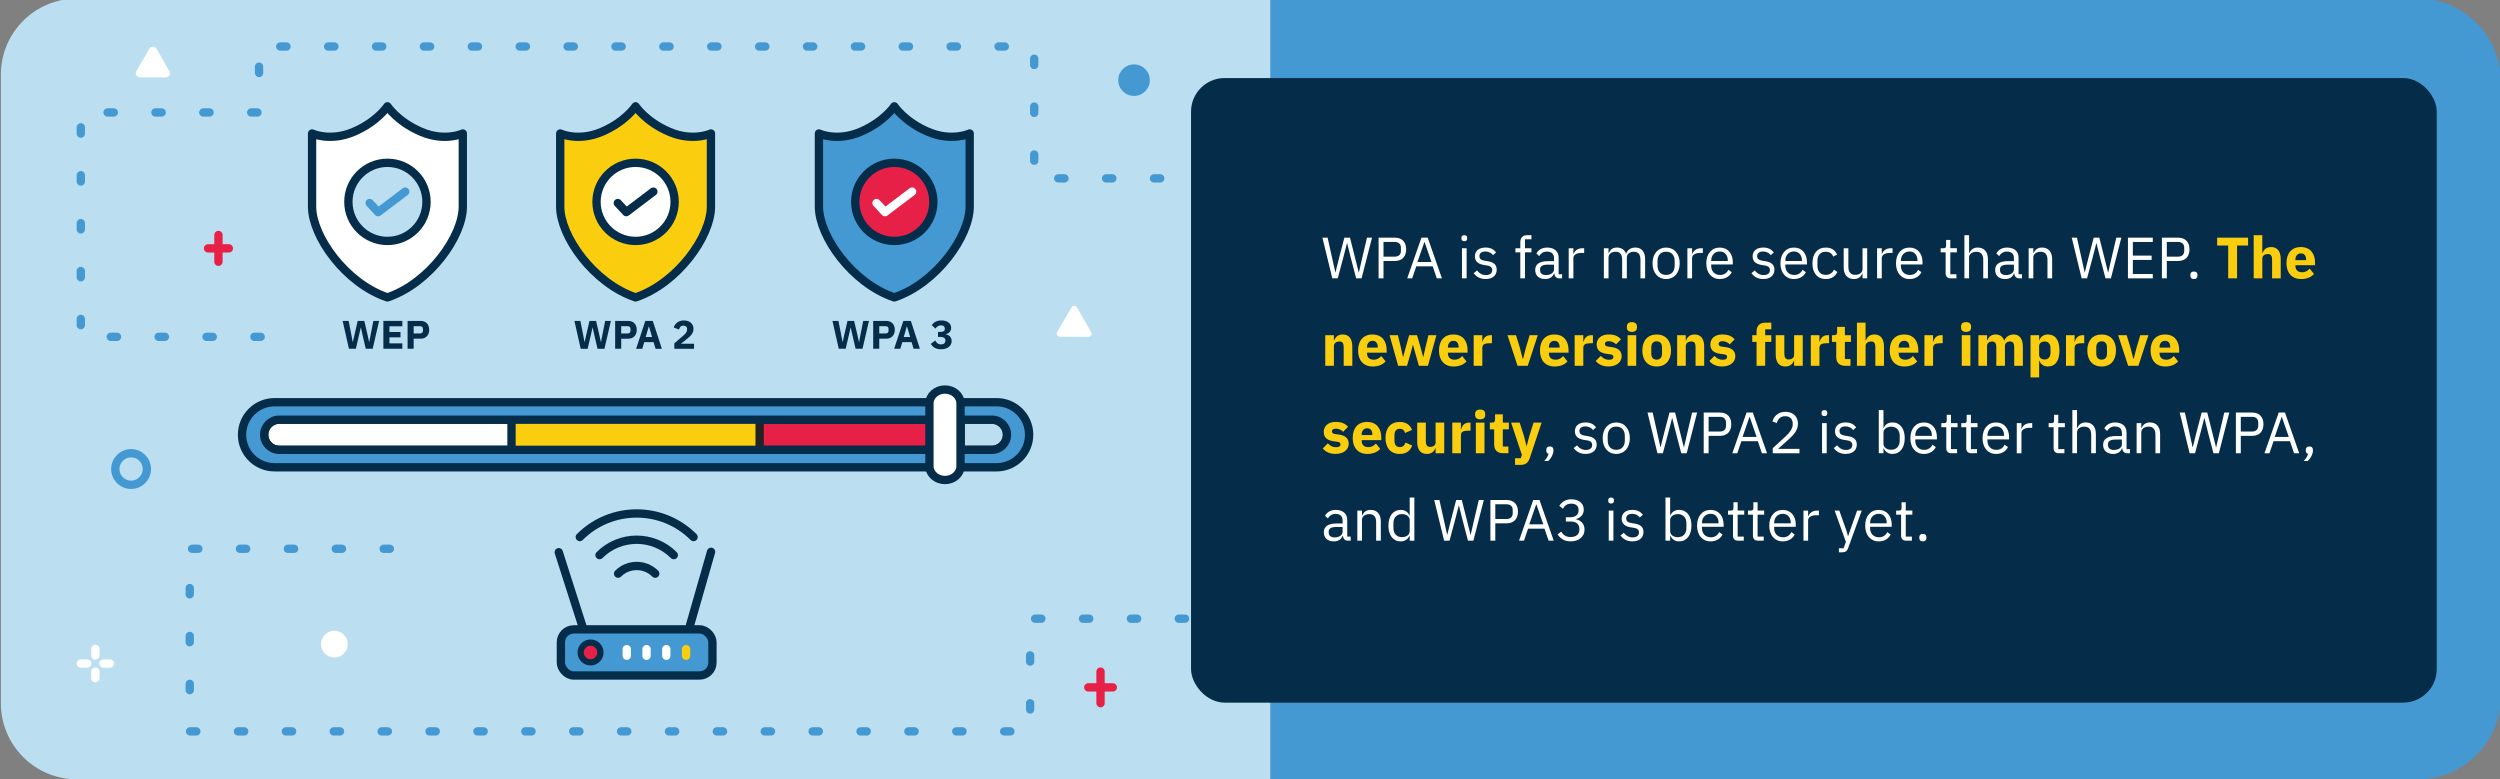 <svg id="artwork" xmlns="http://www.w3.org/2000/svg" xmlns:xlink="http://www.w3.org/1999/xlink" viewBox="0 0 1200.76 374.33">
  <rect x="0" y="0" width="1200.76" height="374.33" fill="#808080" stroke="none"/>
  <defs>
    <style>
      .cls-1, .cls-2, .cls-3, .cls-4, .cls-5, .cls-6, .cls-7, .cls-8, .cls-9, .cls-10, .cls-11, .cls-12, .cls-13, .cls-14 {
        stroke-width: 4px;
      }

      .cls-1, .cls-2, .cls-3, .cls-4, .cls-5, .cls-6, .cls-7, .cls-8, .cls-9, .cls-10, .cls-12, .cls-13, .cls-14 {
        stroke-linecap: round;
        stroke-linejoin: round;
      }

      .cls-1, .cls-3, .cls-4, .cls-15, .cls-6, .cls-7, .cls-9 {
        stroke: #052d49;
      }

      .cls-1, .cls-16, .cls-8 {
        fill: #bbdef0;
      }

      .cls-2, .cls-17, .cls-5, .cls-7 {
        fill: #fff;
      }

      .cls-2, .cls-14 {
        stroke: #fff;
      }

      .cls-3, .cls-18 {
        fill: #fbcd0f;
      }

      .cls-4, .cls-10, .cls-12, .cls-19, .cls-13, .cls-14 {
        fill: none;
      }

      .cls-15 {
        stroke-width: 3px;
      }

      .cls-15, .cls-6, .cls-11 {
        fill: #e72047;
      }

      .cls-15, .cls-11 {
        stroke-miterlimit: 10;
      }

      .cls-5 {
        stroke: #fbcd0f;
      }

      .cls-8 {
        stroke: #262626;
      }

      .cls-20 {
        fill: #052d49;
      }

      .cls-9, .cls-21 {
        fill: #4499d3;
      }

      .cls-10, .cls-13 {
        stroke: #4499d3;
      }

      .cls-11 {
        stroke: #232323;
      }

      .cls-12 {
        stroke: #e72047;
      }

      .cls-22 {
        clip-path: url(#clippath);
      }

      .cls-13 {
        stroke-dasharray: 0 0 0 0 3 20;
      }
    </style>
    <clipPath id="clippath">
      <path class="cls-19" d="m36.92-.69h604.5v375H36.92c-20.14,0-36.5-16.36-36.5-36.5V35.81C.42,15.67,16.78-.69,36.92-.69Z"></path>
    </clipPath>
  </defs>
  <g>
    <g class="cls-22">
      <rect class="cls-16" x="-9.42" y="-31.41" width="638.67" height="410.19"></rect>
    </g>
    <g>
      <polyline class="cls-13" points="615.17 297.16 494.78 297.16 494.78 351.29 91.13 351.29 91.13 263.59 199.44 263.59"></polyline>
      <polyline class="cls-13" points="557.27 85.67 496.74 85.67 496.74 22.34 124.29 22.34 124.67 54.01 38.81 54.01 38.81 161.78 134.12 161.78"></polyline>
    </g>
    <path class="cls-21" d="m610.12-.69h551.06c22.08,0,40,17.92,40,40v295c0,22.08-17.92,40-40,40h-551.06V-.69h0Z"></path>
    <rect class="cls-20" x="572.06" y="37.48" width="598.33" height="300" rx="16.16" ry="16.16"></rect>
    <g>
      <line class="cls-12" x1="99.92" y1="119.29" x2="109.92" y2="119.29"></line>
      <line class="cls-12" x1="104.92" y1="112.86" x2="104.92" y2="125.72"></line>
    </g>
    <circle class="cls-17" cx="160.6" cy="309.38" r="6.43"></circle>
    <g>
      <line class="cls-14" x1="38.81" y1="318.7" x2="41.95" y2="318.7"></line>
      <line class="cls-14" x1="49.69" y1="318.7" x2="52.84" y2="318.7"></line>
      <line class="cls-14" x1="45.82" y1="311.68" x2="45.82" y2="314.83"></line>
      <line class="cls-14" x1="45.82" y1="322.57" x2="45.82" y2="325.72"></line>
    </g>
    <polygon class="cls-2" points="76.54 29.81 79.62 35.2 73.41 35.17 67.21 35.15 70.33 29.79 73.45 24.43 76.54 29.81"></polygon>
    <path class="cls-17" d="m520.69,153.58l3.41,5.97c.57,1-.15,2.23-1.3,2.23l-6.88-.03-6.88-.03c-1.15,0-1.86-1.25-1.28-2.24l3.46-5.94,3.46-5.94c.58-.99,2.01-.99,2.58.01l3.41,5.97Z"></path>
    <g>
      <line class="cls-12" x1="522.7" y1="330.15" x2="534.49" y2="330.15"></line>
      <line class="cls-12" x1="528.59" y1="322.57" x2="528.59" y2="337.73"></line>
    </g>
    <circle class="cls-21" cx="544.69" cy="38.5" r="7.58"></circle>
    <circle class="cls-10" cx="62.96" cy="225.27" r="7.58"></circle>
    <g>
      <g>
        <path class="cls-20" d="m167.6,167.51l-3.03-13.38h2.88l1.26,6.42.71,3.72h.06l.84-3.72,1.48-6.42h3.18l1.49,6.42.82,3.72h.06l.71-3.72,1.28-6.42h2.76l-3.1,13.38h-3.32l-1.69-7.24-.65-2.93h-.06l-.67,2.93-1.69,7.24h-3.33Z"></path>
        <path class="cls-20" d="m184.14,167.51v-13.38h9.1v2.59h-6.19v2.74h5.31v2.57h-5.31v2.89h6.19v2.59h-9.1Z"></path>
        <path class="cls-20" d="m195.77,167.51v-13.38h6.32c2.49,0,4.06,1.74,4.06,4.27s-1.57,4.27-4.06,4.27h-3.41v4.83h-2.91Zm2.91-7.36h3.07c.86,0,1.4-.46,1.4-1.32v-.84c0-.86-.54-1.32-1.4-1.32h-3.07v3.49Z"></path>
      </g>
      <g>
        <path class="cls-7" d="m186.09,142.85c20.24-6.84,36.2-29.36,36.2-43.61,0-14.25,0-35.13,0-35.13,0,0-8.55,4.07-19.95-.78-11.4-4.85-16.25-12.26-16.25-12.26,0,0-4.85,7.41-16.25,12.26-11.4,4.85-19.95.78-19.95.78v35.13c0,14.25,15.96,36.77,36.2,43.61Z"></path>
        <path class="cls-1" d="m204.85,96.96c0,10.36-8.4,18.76-18.76,18.76s-18.76-8.4-18.76-18.76,8.4-18.76,18.76-18.76,18.76,8.4,18.76,18.76Z"></path>
        <polyline class="cls-10" points="177.55 97.52 181.62 101.89 194.63 92.04"></polyline>
      </g>
    </g>
    <g>
      <g>
        <path class="cls-20" d="m278.92,167.52l-3.03-13.38h2.88l1.26,6.42.71,3.72h.06l.84-3.72,1.48-6.42h3.18l1.49,6.42.82,3.72h.06l.71-3.72,1.28-6.42h2.76l-3.1,13.38h-3.32l-1.69-7.24-.65-2.93h-.06l-.67,2.93-1.69,7.24h-3.33Z"></path>
        <path class="cls-20" d="m295.46,167.52v-13.38h6.32c2.49,0,4.06,1.74,4.06,4.27s-1.57,4.27-4.06,4.27h-3.41v4.83h-2.91Zm2.91-7.36h3.07c.86,0,1.4-.46,1.4-1.32v-.84c0-.86-.54-1.32-1.4-1.32h-3.07v3.49Z"></path>
        <path class="cls-20" d="m314.87,167.52l-.96-3.18h-4.47l-.96,3.18h-2.95l4.41-13.38h3.6l4.35,13.38h-3.03Zm-3.16-10.73h-.1l-1.48,5.08h3.07l-1.5-5.08Z"></path>
        <path class="cls-20" d="m333.36,167.52h-9.47v-2.63l4.12-3.53c1.5-1.28,2.01-2.03,2.01-3.16v-.27c0-1.02-.9-1.53-1.76-1.53-1.26,0-1.88.86-2.15,1.88l-2.51-.96c.59-1.86,2.15-3.41,4.93-3.41s4.56,1.71,4.56,4.02-1.65,3.7-3.57,5.21l-2.49,1.95h6.32v2.42Z"></path>
      </g>
      <g>
        <path class="cls-3" d="m305.27,142.85c20.24-6.84,36.2-29.36,36.2-43.61,0-14.25,0-35.13,0-35.13,0,0-8.55,4.07-19.95-.78-11.4-4.85-16.25-12.26-16.25-12.26,0,0-4.85,7.41-16.25,12.26-11.4,4.85-19.95.78-19.95.78v35.13c0,14.25,15.96,36.77,36.2,43.61Z"></path>
        <path class="cls-7" d="m324.03,96.96c0,10.36-8.4,18.76-18.76,18.76s-18.76-8.4-18.76-18.76,8.4-18.76,18.76-18.76,18.76,8.4,18.76,18.76Z"></path>
        <polyline class="cls-4" points="296.74 97.52 300.8 101.89 313.81 92.04"></polyline>
      </g>
    </g>
    <g>
      <g>
        <path class="cls-20" d="m402.86,167.51l-3.03-13.38h2.88l1.26,6.42.71,3.72h.06l.84-3.72,1.48-6.42h3.18l1.5,6.42.82,3.72h.06l.71-3.72,1.28-6.42h2.76l-3.1,13.38h-3.32l-1.69-7.24-.65-2.93h-.06l-.67,2.93-1.69,7.24h-3.33Z"></path>
        <path class="cls-20" d="m419.4,167.51v-13.38h6.32c2.49,0,4.06,1.74,4.06,4.27s-1.57,4.27-4.06,4.27h-3.41v4.83h-2.91Zm2.91-7.36h3.07c.86,0,1.4-.46,1.4-1.32v-.84c0-.86-.54-1.32-1.4-1.32h-3.07v3.49Z"></path>
        <path class="cls-20" d="m438.81,167.51l-.96-3.18h-4.47l-.96,3.18h-2.95l4.41-13.38h3.6l4.35,13.38h-3.03Zm-3.16-10.73h-.1l-1.48,5.08h3.07l-1.49-5.08Z"></path>
        <path class="cls-20" d="m451.77,159.43c1.42,0,2.05-.61,2.05-1.44v-.13c0-.96-.67-1.61-1.8-1.61s-2.05.57-2.72,1.59l-1.8-1.69c1.02-1.32,2.32-2.24,4.62-2.24,2.88,0,4.73,1.4,4.73,3.55,0,1.71-1.17,2.76-2.55,3.01v.12c1.59.29,2.78,1.38,2.78,3.22,0,2.4-2.05,3.95-5.08,3.95-2.72,0-4.08-1.21-4.94-2.57l2.13-1.65c.58,1.09,1.38,1.88,2.82,1.88,1.3,0,2.07-.71,2.07-1.82v-.12c0-1.09-.88-1.65-2.34-1.65h-1.21v-2.4h1.25Z"></path>
      </g>
      <g>
        <path class="cls-9" d="m429.54,142.85c20.24-6.84,36.2-29.36,36.2-43.61s0-35.13,0-35.13c0,0-8.55,4.07-19.95-.78-11.4-4.85-16.25-12.26-16.25-12.26,0,0-4.85,7.41-16.25,12.26-11.4,4.85-19.95.78-19.95.78v35.13c0,14.25,15.96,36.77,36.2,43.61Z"></path>
        <path class="cls-6" d="m448.3,96.96c0,10.36-8.4,18.76-18.76,18.76s-18.76-8.4-18.76-18.76,8.4-18.76,18.76-18.76,18.76,8.4,18.76,18.76Z"></path>
        <polyline class="cls-14" points="421 97.52 425.07 101.89 438.08 92.04"></polyline>
      </g>
    </g>
    <g>
      <circle class="cls-14" cx="449.67" cy="218.84" r="6.43"></circle>
      <g>
        <rect class="cls-18" x="245.68" y="201.57" width="119.18" height="14.48"></rect>
        <path class="cls-8" d="m483.66,208.81c0,2-.81,3.81-2.12,5.12-1.31,1.31-3.12,2.12-5.12,2.12h-15.07v-14.49h15.07c4,0,7.25,3.24,7.25,7.24Z"></path>
        <rect class="cls-11" x="364.86" y="201.57" width="96.48" height="14.49"></rect>
        <g>
          <path class="cls-7" d="m245.68,201.57v14.48h-111.55c-4,0-7.24-3.24-7.24-7.24,0-2,.81-3.81,2.12-5.12,1.31-1.31,3.12-2.12,5.12-2.12h111.55Z"></path>
          <path class="cls-9" d="m483.65,194c-1.57-.53-3.24-.81-4.98-.81H131.87c-2.04,0-3.99.39-5.77,1.1-2,.79-3.78,1.98-5.27,3.47-2.83,2.83-4.58,6.73-4.58,11.05,0,6.59,4.08,12.23,9.85,14.53,1.78.71,3.73,1.1,5.77,1.1h346.8c1.74,0,3.41-.29,4.98-.82,2.31-.77,4.38-2.07,6.06-3.76,2.84-2.83,4.58-6.74,4.58-11.05,0-6.89-4.45-12.73-10.64-14.81Zm-2.12,19.93c-1.31,1.31-3.12,2.12-5.12,2.12H134.13c-4,0-7.24-3.24-7.24-7.24,0-2,.81-3.81,2.12-5.12,1.31-1.31,3.12-2.12,5.12-2.12h342.28c4,0,7.24,3.24,7.24,7.24,0,2-.81,3.81-2.12,5.12Z"></path>
        </g>
        <path class="cls-7" d="m461.34,193.77v30.1c0,3.69-3.34,6.68-7.46,6.68s-7.47-2.99-7.47-6.68v-30.1c0-3.69,3.34-6.68,7.47-6.68,2.06,0,3.93.75,5.28,1.96,1.35,1.21,2.19,2.88,2.19,4.73Z"></path>
      </g>
    </g>
    <g>
      <rect class="cls-9" x="269.4" y="302.3" width="72.79" height="22.15" rx="6.19" ry="6.19"></rect>
      <circle class="cls-15" cx="283.64" cy="313.38" r="4.75"></circle>
      <line class="cls-2" x1="310.54" y1="311.79" x2="310.54" y2="314.96"></line>
      <line class="cls-2" x1="301.04" y1="311.79" x2="301.04" y2="314.96"></line>
      <line class="cls-2" x1="320.03" y1="311.79" x2="320.03" y2="314.96"></line>
      <line class="cls-5" x1="329.53" y1="311.79" x2="329.53" y2="314.96"></line>
      <path class="cls-4" d="m279.93,301.4l-10.6-33.16c-.53-1.66-.96-3.01-.96-3.01h0s.43,1.35.96,3.01l10.6,33.16"></path>
      <path class="cls-4" d="m331.06,301.56l9.59-33.47c.48-1.68.87-3.04.87-3.04h0s-.39,1.36-.87,3.04l-9.59,33.47"></path>
      <path class="cls-4" d="m296.88,275.53c4.92-4.92,12.91-4.92,17.83,0"></path>
      <path class="cls-4" d="m287.96,266.62c9.85-9.85,25.81-9.85,35.66,0"></path>
      <path class="cls-4" d="m278.48,257.94c15.09-15.09,39.54-15.09,54.63,0"></path>
    </g>
  </g>
  <g>
    <path class="cls-17" d="m639.92,133.69l-4.76-19.54h2.49l2.1,9.41,1.62,7.31h.06l1.82-7.31,2.46-9.41h2.69l2.38,9.41,1.82,7.28h.08l1.68-7.28,2.21-9.41h2.41l-5.01,19.54h-2.6l-2.55-9.74-1.79-7.17h-.06l-1.85,7.17-2.6,9.74h-2.6Z"></path>
    <path class="cls-17" d="m662.15,133.69v-19.54h7.78c3.5,0,5.46,2.16,5.46,5.6s-1.96,5.6-5.46,5.6h-5.43v8.34h-2.35Zm2.35-10.42h5.43c1.85,0,2.94-1.01,2.94-2.8v-1.46c0-1.79-1.09-2.8-2.94-2.8h-5.43v7.06Z"></path>
    <path class="cls-17" d="m690.1,133.69l-1.96-5.77h-7.9l-1.96,5.77h-2.38l6.83-19.54h3l6.83,19.54h-2.46Zm-5.85-17.36h-.14l-3.3,9.52h6.75l-3.3-9.52Z"></path>
    <path class="cls-17" d="m701.94,114.59v-.36c0-.76.42-1.26,1.37-1.26s1.37.5,1.37,1.26v.36c0,.76-.42,1.26-1.37,1.26s-1.37-.5-1.37-1.26Zm.25,4.65h2.24v14.45h-2.24v-14.45Z"></path>
    <path class="cls-17" d="m707.82,131.2l1.6-1.29c1.12,1.4,2.46,2.21,4.28,2.21s3.02-.87,3.02-2.35c0-1.12-.62-1.99-2.52-2.27l-1.15-.17c-2.66-.39-4.65-1.48-4.65-4.17,0-2.86,2.21-4.26,5.15-4.26,2.32,0,3.86.87,5.04,2.32l-1.48,1.34c-.64-.9-1.88-1.76-3.72-1.76s-2.83.87-2.83,2.24.98,1.96,2.77,2.24l1.12.17c3.19.48,4.42,1.88,4.42,4.06,0,2.8-2.04,4.51-5.35,4.51-2.66,0-4.42-1.12-5.71-2.83Z"></path>
    <path class="cls-17" d="m730.22,121.2h-2.35v-1.96h2.35v-2.91c0-1.99,1.04-3.36,3.16-3.36h2.18v1.96h-3.11v4.31h3.11v1.96h-3.11v12.49h-2.24v-12.49Z"></path>
    <path class="cls-17" d="m749.01,133.69c-1.65,0-2.32-1.01-2.49-2.35h-.14c-.62,1.76-2.16,2.69-4.17,2.69-3.05,0-4.84-1.68-4.84-4.37s1.96-4.23,6.16-4.23h2.86v-1.43c0-2.04-1.12-3.16-3.42-3.16-1.74,0-2.88.84-3.67,2.16l-1.34-1.26c.78-1.54,2.52-2.83,5.12-2.83,3.47,0,5.54,1.82,5.54,4.87v7.95h1.65v1.96h-1.26Zm-2.63-4.2v-2.38h-2.97c-2.55,0-3.7.78-3.7,2.18v.59c0,1.43,1.12,2.24,2.86,2.24,2.21,0,3.81-1.15,3.81-2.63Z"></path>
    <path class="cls-17" d="m753.46,133.69v-14.45h2.24v2.66h.14c.5-1.37,1.82-2.66,4.17-2.66h.87v2.24h-1.32c-2.41,0-3.86,1.04-3.86,2.41v9.8h-2.24Z"></path>
    <path class="cls-17" d="m770.34,133.69v-14.45h2.24v2.35h.11c.64-1.48,1.65-2.69,3.89-2.69,1.9,0,3.64.87,4.42,2.94h.06c.53-1.57,1.93-2.94,4.4-2.94,2.94,0,4.7,2.02,4.7,5.52v9.27h-2.24v-8.88c0-2.55-.98-3.89-3.16-3.89-1.76,0-3.39.9-3.39,2.74v10.02h-2.24v-8.88c0-2.58-.98-3.89-3.11-3.89-1.76,0-3.44.9-3.44,2.74v10.02h-2.24Z"></path>
    <path class="cls-17" d="m793.72,126.47c0-4.59,2.66-7.56,6.52-7.56s6.52,2.97,6.52,7.56-2.66,7.56-6.52,7.56-6.52-2.97-6.52-7.56Zm10.64,1.04v-2.07c0-3.05-1.71-4.54-4.12-4.54s-4.12,1.48-4.12,4.54v2.07c0,3.05,1.71,4.54,4.12,4.54s4.12-1.48,4.12-4.54Z"></path>
    <path class="cls-17" d="m810.46,133.69v-14.45h2.24v2.66h.14c.5-1.37,1.82-2.66,4.17-2.66h.87v2.24h-1.32c-2.41,0-3.86,1.04-3.86,2.41v9.8h-2.24Z"></path>
    <path class="cls-17" d="m819.54,126.47c0-4.59,2.58-7.56,6.5-7.56s6.24,2.97,6.24,7.06v1.06h-10.39v.67c0,2.49,1.6,4.37,4.28,4.37,1.82,0,3.22-.9,3.98-2.49l1.6,1.15c-.92,1.96-3,3.3-5.71,3.3-3.92,0-6.5-2.97-6.5-7.56Zm2.35-1.32v.2h7.98v-.31c0-2.55-1.54-4.26-3.84-4.26-2.44,0-4.14,1.85-4.14,4.37Z"></path>
    <path class="cls-17" d="m841.21,131.2l1.6-1.29c1.12,1.4,2.46,2.21,4.28,2.21s3.02-.87,3.02-2.35c0-1.12-.62-1.99-2.52-2.27l-1.15-.17c-2.66-.39-4.65-1.48-4.65-4.17,0-2.86,2.21-4.26,5.15-4.26,2.32,0,3.86.87,5.04,2.32l-1.48,1.34c-.64-.9-1.88-1.76-3.72-1.76s-2.83.87-2.83,2.24.98,1.96,2.77,2.24l1.12.17c3.19.48,4.42,1.88,4.42,4.06,0,2.8-2.04,4.51-5.35,4.51-2.66,0-4.42-1.12-5.71-2.83Z"></path>
    <path class="cls-17" d="m855.15,126.47c0-4.59,2.58-7.56,6.5-7.56s6.24,2.97,6.24,7.06v1.06h-10.39v.67c0,2.49,1.6,4.37,4.28,4.37,1.82,0,3.22-.9,3.98-2.49l1.6,1.15c-.92,1.96-3,3.3-5.71,3.3-3.92,0-6.5-2.97-6.5-7.56Zm2.35-1.32v.2h7.98v-.31c0-2.55-1.54-4.26-3.84-4.26-2.44,0-4.14,1.85-4.14,4.37Z"></path>
    <path class="cls-17" d="m870.52,126.47c0-4.62,2.38-7.56,6.44-7.56,2.86,0,4.56,1.4,5.4,3.39l-1.88.95c-.53-1.48-1.76-2.35-3.53-2.35-2.66,0-4.03,1.82-4.03,4.34v2.46c0,2.52,1.37,4.34,4.03,4.34,1.82,0,3.14-.87,3.92-2.52l1.62,1.09c-.92,2.07-2.8,3.42-5.54,3.42-4.06,0-6.44-2.94-6.44-7.56Z"></path>
    <path class="cls-17" d="m894.58,131.34h-.11c-.56,1.37-1.65,2.69-4.06,2.69-2.97,0-4.87-2.02-4.87-5.52v-9.27h2.24v8.88c0,2.58,1.15,3.89,3.3,3.89,1.76,0,3.5-.87,3.5-2.77v-10h2.24v14.45h-2.24v-2.35Z"></path>
    <path class="cls-17" d="m901.58,133.69v-14.45h2.24v2.66h.14c.5-1.37,1.82-2.66,4.17-2.66h.87v2.24h-1.32c-2.41,0-3.86,1.04-3.86,2.41v9.8h-2.24Z"></path>
    <path class="cls-17" d="m910.65,126.47c0-4.59,2.58-7.56,6.5-7.56s6.24,2.97,6.24,7.06v1.06h-10.39v.67c0,2.49,1.6,4.37,4.28,4.37,1.82,0,3.22-.9,3.98-2.49l1.6,1.15c-.92,1.96-3,3.3-5.71,3.3-3.92,0-6.5-2.97-6.5-7.56Zm2.35-1.32v.2h7.98v-.31c0-2.55-1.54-4.26-3.84-4.26-2.44,0-4.14,1.85-4.14,4.37Z"></path>
    <path class="cls-17" d="m936.88,133.69c-1.54,0-2.38-.98-2.38-2.38v-10.11h-2.38v-1.96h1.34c.95,0,1.26-.34,1.26-1.32v-2.69h2.02v4h3.16v1.96h-3.16v10.53h2.94v1.96h-2.8Z"></path>
    <path class="cls-17" d="m943.52,112.97h2.24v8.62h.11c.7-1.62,1.93-2.69,4.09-2.69,2.97,0,4.84,2.02,4.84,5.52v9.27h-2.24v-8.88c0-2.58-1.12-3.89-3.28-3.89-1.79,0-3.53.9-3.53,2.74v10.02h-2.24v-20.72Z"></path>
    <path class="cls-17" d="m969.92,133.69c-1.65,0-2.32-1.01-2.49-2.35h-.14c-.62,1.76-2.16,2.69-4.17,2.69-3.05,0-4.84-1.68-4.84-4.37s1.96-4.23,6.16-4.23h2.86v-1.43c0-2.04-1.12-3.16-3.42-3.16-1.74,0-2.88.84-3.67,2.16l-1.34-1.26c.78-1.54,2.52-2.83,5.12-2.83,3.47,0,5.54,1.82,5.54,4.87v7.95h1.65v1.96h-1.26Zm-2.63-4.2v-2.38h-2.97c-2.55,0-3.7.78-3.7,2.18v.59c0,1.43,1.12,2.24,2.86,2.24,2.21,0,3.81-1.15,3.81-2.63Z"></path>
    <path class="cls-17" d="m974.37,133.69v-14.45h2.24v2.35h.11c.7-1.62,1.93-2.69,4.09-2.69,2.97,0,4.84,2.02,4.84,5.52v9.27h-2.24v-8.88c0-2.58-1.12-3.89-3.28-3.89-1.79,0-3.53.9-3.53,2.74v10.02h-2.24Z"></path>
    <path class="cls-17" d="m999.83,133.69l-4.76-19.54h2.49l2.1,9.41,1.62,7.31h.06l1.82-7.31,2.46-9.41h2.69l2.38,9.41,1.82,7.28h.08l1.68-7.28,2.21-9.41h2.41l-5.01,19.54h-2.6l-2.55-9.74-1.79-7.17h-.06l-1.85,7.17-2.6,9.74h-2.6Z"></path>
    <path class="cls-17" d="m1022.06,133.69v-19.54h11.93v2.07h-9.58v6.55h9.02v2.07h-9.02v6.78h9.58v2.07h-11.93Z"></path>
    <path class="cls-17" d="m1038.38,133.69v-19.54h7.78c3.5,0,5.46,2.16,5.46,5.6s-1.96,5.6-5.46,5.6h-5.43v8.34h-2.35Zm2.35-10.42h5.43c1.85,0,2.94-1.01,2.94-2.8v-1.46c0-1.79-1.09-2.8-2.94-2.8h-5.43v7.06Z"></path>
    <path class="cls-17" d="m1052.04,132.4v-.36c0-.95.53-1.62,1.71-1.62s1.71.67,1.71,1.62v.36c0,.95-.53,1.62-1.71,1.62s-1.71-.67-1.71-1.62Z"></path>
    <path class="cls-18" d="m1074.47,117.93v15.76h-4.26v-15.76h-5.29v-3.78h14.84v3.78h-5.29Z"></path>
    <path class="cls-18" d="m1082.45,112.97h4.14v8.51h.17c.53-1.54,1.76-2.83,4.09-2.83,3,0,4.59,2.13,4.59,5.82v9.21h-4.14v-8.88c0-1.88-.53-2.8-2.04-2.8-1.34,0-2.66.7-2.66,2.16v9.52h-4.14v-20.72Z"></path>
    <path class="cls-18" d="m1098.21,126.33c0-4.65,2.46-7.67,6.89-7.67,4.87,0,6.83,3.53,6.83,7.5v1.23h-9.44v.22c0,1.93,1.04,3.16,3.25,3.16,1.74,0,2.69-.81,3.61-1.76l2.07,2.58c-1.32,1.51-3.47,2.44-6.16,2.44-4.51,0-7.06-3-7.06-7.7Zm4.28-1.6v.22h5.15v-.25c0-1.79-.81-3-2.46-3s-2.69,1.2-2.69,3.02Z"></path>
    <path class="cls-18" d="m636.53,175.69v-14.7h4.14v2.49h.17c.53-1.54,1.76-2.83,4.09-2.83,3,0,4.59,2.13,4.59,5.82v9.21h-4.14v-8.88c0-1.88-.53-2.8-2.04-2.8-1.34,0-2.66.7-2.66,2.16v9.52h-4.14Z"></path>
    <path class="cls-18" d="m652.3,168.33c0-4.65,2.46-7.67,6.89-7.67,4.87,0,6.83,3.53,6.83,7.5v1.23h-9.44v.22c0,1.93,1.04,3.16,3.25,3.16,1.74,0,2.69-.81,3.61-1.76l2.07,2.58c-1.32,1.51-3.47,2.44-6.16,2.44-4.51,0-7.06-3-7.06-7.7Zm4.28-1.6v.22h5.15v-.25c0-1.79-.81-3-2.46-3s-2.69,1.2-2.69,3.02Z"></path>
    <path class="cls-18" d="m667.42,160.99h4l1.43,5.94,1.01,4.48h.11l1.18-4.48,1.68-5.94h3.78l1.71,5.94,1.2,4.48h.11l1.01-4.48,1.43-5.94h3.84l-4.06,14.7h-4.34l-1.79-6.22-1.04-3.81h-.08l-1.01,3.81-1.79,6.22h-4.26l-4.12-14.7Z"></path>
    <path class="cls-18" d="m691.16,168.33c0-4.65,2.46-7.67,6.89-7.67,4.87,0,6.83,3.53,6.83,7.5v1.23h-9.44v.22c0,1.93,1.04,3.16,3.25,3.16,1.74,0,2.69-.81,3.61-1.76l2.07,2.58c-1.32,1.51-3.47,2.44-6.16,2.44-4.51,0-7.06-3-7.06-7.7Zm4.28-1.6v.22h5.15v-.25c0-1.79-.81-3-2.46-3s-2.69,1.2-2.69,3.02Z"></path>
    <path class="cls-18" d="m707.82,175.69v-14.7h4.14v3.19h.14c.34-1.62,1.46-3.19,3.75-3.19h.73v3.86h-1.04c-2.41,0-3.58.53-3.58,2.24v8.6h-4.14Z"></path>
    <path class="cls-18" d="m728.88,175.69l-4.82-14.7h4.09l1.82,5.94,1.37,5.32h.22l1.37-5.32,1.76-5.94h3.92l-4.82,14.7h-4.93Z"></path>
    <path class="cls-18" d="m739.66,168.33c0-4.65,2.46-7.67,6.89-7.67,4.87,0,6.83,3.53,6.83,7.5v1.23h-9.44v.22c0,1.93,1.04,3.16,3.25,3.16,1.74,0,2.69-.81,3.61-1.76l2.07,2.58c-1.32,1.51-3.47,2.44-6.16,2.44-4.51,0-7.06-3-7.06-7.7Zm4.28-1.6v.22h5.15v-.25c0-1.79-.81-3-2.46-3s-2.69,1.2-2.69,3.02Z"></path>
    <path class="cls-18" d="m756.32,175.69v-14.7h4.14v3.19h.14c.34-1.62,1.46-3.19,3.75-3.19h.73v3.86h-1.04c-2.41,0-3.58.53-3.58,2.24v8.6h-4.14Z"></path>
    <path class="cls-18" d="m766.42,173.39l2.44-2.46c1.04,1.15,2.3,1.88,3.89,1.88s2.18-.53,2.18-1.4c0-.73-.45-1.09-1.48-1.23l-1.6-.2c-3.33-.42-4.96-1.88-4.96-4.54,0-2.83,2.21-4.79,5.71-4.79,3.08,0,4.51.84,5.99,2.3l-2.38,2.44c-.92-.92-2.16-1.51-3.39-1.51-1.4,0-1.96.5-1.96,1.23,0,.78.34,1.2,1.54,1.37l1.65.22c3.19.42,4.84,1.88,4.84,4.42,0,2.83-2.52,4.9-6.3,4.9-2.83,0-4.68-.95-6.19-2.63Z"></path>
    <path class="cls-18" d="m781.4,157.38v-.62c0-1.18.73-2.04,2.41-2.04s2.41.87,2.41,2.04v.62c0,1.18-.73,2.04-2.41,2.04s-2.41-.87-2.41-2.04Zm.34,3.61h4.14v14.7h-4.14v-14.7Z"></path>
    <path class="cls-18" d="m788.82,168.33c0-4.73,2.58-7.67,6.89-7.67s6.89,2.94,6.89,7.67-2.58,7.7-6.89,7.7-6.89-2.97-6.89-7.7Zm9.46,1.51v-3c0-1.85-.95-2.91-2.58-2.91s-2.58,1.06-2.58,2.91v3c0,1.85.95,2.91,2.58,2.91s2.58-1.06,2.58-2.91Z"></path>
    <path class="cls-18" d="m805.54,175.69v-14.7h4.14v2.49h.17c.53-1.54,1.76-2.83,4.09-2.83,3,0,4.59,2.13,4.59,5.82v9.21h-4.14v-8.88c0-1.88-.53-2.8-2.04-2.8-1.34,0-2.66.7-2.66,2.16v9.52h-4.14Z"></path>
    <path class="cls-18" d="m821.02,173.39l2.44-2.46c1.04,1.15,2.3,1.88,3.89,1.88s2.18-.53,2.18-1.4c0-.73-.45-1.09-1.48-1.23l-1.6-.2c-3.33-.42-4.96-1.88-4.96-4.54,0-2.83,2.21-4.79,5.71-4.79,3.08,0,4.51.84,5.99,2.3l-2.38,2.44c-.92-.92-2.16-1.51-3.39-1.51-1.4,0-1.96.5-1.96,1.23,0,.78.34,1.2,1.54,1.37l1.65.22c3.19.42,4.84,1.88,4.84,4.42,0,2.83-2.52,4.9-6.3,4.9-2.83,0-4.68-.95-6.19-2.63Z"></path>
    <path class="cls-18" d="m843.68,164.21h-2.07v-3.22h2.07v-1.74c0-2.83,1.54-4.28,4.4-4.28h2.69v3.22h-2.94v2.8h2.94v3.22h-2.94v11.48h-4.14v-11.48Z"></path>
    <path class="cls-18" d="m861.73,173.23h-.14c-.5,1.48-1.71,2.8-4.12,2.8-3,0-4.59-2.1-4.59-5.8v-9.24h4.14v8.88c0,1.79.59,2.8,2.1,2.8,1.29,0,2.6-.73,2.6-2.13v-9.55h4.14v14.7h-4.14v-2.46Z"></path>
    <path class="cls-18" d="m869.74,175.69v-14.7h4.14v3.19h.14c.34-1.62,1.46-3.19,3.75-3.19h.73v3.86h-1.04c-2.41,0-3.58.53-3.58,2.24v8.6h-4.14Z"></path>
    <path class="cls-18" d="m886.32,175.69c-2.86,0-4.37-1.48-4.37-4.28v-7.2h-2.07v-3.22h1.04c1.12,0,1.46-.56,1.46-1.57v-2.41h3.72v3.98h2.91v3.22h-2.91v8.26h2.69v3.22h-2.46Z"></path>
    <path class="cls-18" d="m891.89,154.97h4.14v8.51h.17c.53-1.54,1.76-2.83,4.09-2.83,3,0,4.59,2.13,4.59,5.82v9.21h-4.14v-8.88c0-1.88-.53-2.8-2.04-2.8-1.34,0-2.66.7-2.66,2.16v9.52h-4.14v-20.72Z"></path>
    <path class="cls-18" d="m907.65,168.33c0-4.65,2.46-7.67,6.89-7.67,4.87,0,6.83,3.53,6.83,7.5v1.23h-9.44v.22c0,1.93,1.04,3.16,3.25,3.16,1.74,0,2.69-.81,3.61-1.76l2.07,2.58c-1.32,1.51-3.47,2.44-6.16,2.44-4.51,0-7.06-3-7.06-7.7Zm4.28-1.6v.22h5.15v-.25c0-1.79-.81-3-2.46-3s-2.69,1.2-2.69,3.02Z"></path>
    <path class="cls-18" d="m924.31,175.69v-14.7h4.14v3.19h.14c.34-1.62,1.46-3.19,3.75-3.19h.73v3.86h-1.04c-2.41,0-3.58.53-3.58,2.24v8.6h-4.14Z"></path>
    <path class="cls-18" d="m941.9,157.38v-.62c0-1.18.73-2.04,2.41-2.04s2.41.87,2.41,2.04v.62c0,1.18-.73,2.04-2.41,2.04s-2.41-.87-2.41-2.04Zm.34,3.61h4.14v14.7h-4.14v-14.7Z"></path>
    <path class="cls-18" d="m950.24,175.69v-14.7h4.14v2.49h.17c.53-1.57,1.76-2.83,3.95-2.83,2.02,0,3.47,1.04,4.12,2.97h.08c.53-1.65,2.24-2.97,4.48-2.97,2.83,0,4.4,2.13,4.4,5.82v9.21h-4.14v-8.88c0-1.9-.64-2.8-2.02-2.8-1.23,0-2.44.7-2.44,2.16v9.52h-4.14v-8.88c0-1.9-.67-2.8-2.02-2.8-1.2,0-2.44.7-2.44,2.16v9.52h-4.14Z"></path>
    <path class="cls-18" d="m975.27,160.99h4.14v2.46h.14c.42-1.62,2.04-2.8,3.95-2.8,3.72,0,5.66,2.69,5.66,7.67s-1.93,7.7-5.66,7.7c-1.9,0-3.53-1.2-3.95-2.8h-.14v8.06h-4.14v-20.3Zm9.58,8.62v-2.55c0-1.85-1.15-3.05-2.72-3.05s-2.72.81-2.72,2.16v4.34c0,1.34,1.15,2.16,2.72,2.16s2.72-1.2,2.72-3.05Z"></path>
    <path class="cls-18" d="m992.3,175.69v-14.7h4.14v3.19h.14c.34-1.62,1.46-3.19,3.75-3.19h.73v3.86h-1.04c-2.41,0-3.58.53-3.58,2.24v8.6h-4.14Z"></path>
    <path class="cls-18" d="m1002.54,168.33c0-4.73,2.58-7.67,6.89-7.67s6.89,2.94,6.89,7.67-2.58,7.7-6.89,7.7-6.89-2.97-6.89-7.7Zm9.46,1.51v-3c0-1.85-.95-2.91-2.58-2.91s-2.58,1.06-2.58,2.91v3c0,1.85.95,2.91,2.58,2.91s2.58-1.06,2.58-2.91Z"></path>
    <path class="cls-18" d="m1022.17,175.69l-4.82-14.7h4.09l1.82,5.94,1.37,5.32h.22l1.37-5.32,1.76-5.94h3.92l-4.82,14.7h-4.93Z"></path>
    <path class="cls-18" d="m1032.95,168.33c0-4.65,2.46-7.67,6.89-7.67,4.87,0,6.83,3.53,6.83,7.5v1.23h-9.44v.22c0,1.93,1.04,3.16,3.25,3.16,1.74,0,2.69-.81,3.61-1.76l2.07,2.58c-1.32,1.51-3.47,2.44-6.16,2.44-4.51,0-7.06-3-7.06-7.7Zm4.28-1.6v.22h5.15v-.25c0-1.79-.81-3-2.46-3s-2.69,1.2-2.69,3.02Z"></path>
    <path class="cls-18" d="m635.33,215.39l2.44-2.46c1.04,1.15,2.3,1.88,3.89,1.88s2.18-.53,2.18-1.4c0-.73-.45-1.09-1.48-1.23l-1.6-.2c-3.33-.42-4.96-1.88-4.96-4.54,0-2.83,2.21-4.79,5.71-4.79,3.08,0,4.51.84,5.99,2.3l-2.38,2.44c-.92-.92-2.16-1.51-3.39-1.51-1.4,0-1.96.5-1.96,1.23,0,.78.34,1.2,1.54,1.37l1.65.22c3.19.42,4.84,1.88,4.84,4.42,0,2.83-2.52,4.9-6.3,4.9-2.83,0-4.68-.95-6.19-2.63Z"></path>
    <path class="cls-18" d="m649.72,210.33c0-4.65,2.46-7.67,6.89-7.67,4.87,0,6.83,3.53,6.83,7.5v1.23h-9.44v.22c0,1.93,1.04,3.16,3.25,3.16,1.74,0,2.69-.81,3.61-1.76l2.07,2.58c-1.32,1.51-3.47,2.44-6.16,2.44-4.51,0-7.06-3-7.06-7.7Zm4.28-1.6v.22h5.15v-.25c0-1.79-.81-3-2.46-3s-2.69,1.2-2.69,3.02Z"></path>
    <path class="cls-18" d="m665.46,210.33c0-4.7,2.44-7.67,6.86-7.67,2.97,0,5.01,1.43,5.88,3.84l-3.36,1.46c-.25-1.12-1.06-2.02-2.52-2.02-1.68,0-2.55,1.2-2.55,3.05v2.74c0,1.85.87,3.02,2.55,3.02s2.32-1.01,2.74-2.18l3.22,1.4c-.98,2.8-3.08,4.06-5.96,4.06-4.42,0-6.86-3-6.86-7.7Z"></path>
    <path class="cls-18" d="m689.54,215.23h-.14c-.5,1.48-1.71,2.8-4.12,2.8-3,0-4.59-2.1-4.59-5.8v-9.24h4.14v8.88c0,1.79.59,2.8,2.1,2.8,1.29,0,2.6-.73,2.6-2.13v-9.55h4.14v14.7h-4.14v-2.46Z"></path>
    <path class="cls-18" d="m697.54,217.69v-14.7h4.14v3.19h.14c.34-1.62,1.46-3.19,3.75-3.19h.73v3.86h-1.04c-2.41,0-3.58.53-3.58,2.24v8.6h-4.14Z"></path>
    <path class="cls-18" d="m708.52,199.38v-.62c0-1.18.73-2.04,2.41-2.04s2.41.87,2.41,2.04v.62c0,1.18-.73,2.04-2.41,2.04s-2.41-.87-2.41-2.04Zm.34,3.61h4.14v14.7h-4.14v-14.7Z"></path>
    <path class="cls-18" d="m722.02,217.69c-2.86,0-4.37-1.48-4.37-4.28v-7.2h-2.07v-3.22h1.04c1.12,0,1.46-.56,1.46-1.57v-2.41h3.72v3.98h2.91v3.22h-2.91v8.26h2.69v3.22h-2.46Z"></path>
    <path class="cls-18" d="m736.58,202.99h3.86l-5.66,16.97c-.76,2.27-1.99,3.33-4.51,3.33h-2.58v-3.22h2.77l.5-1.62-5.15-15.46h4.12l2.16,6.86,1.06,4.26h.17l1.09-4.26,2.16-6.86Z"></path>
    <path class="cls-17" d="m746.12,216.07v.39c0,1.51-.95,3.58-2.55,4.96h-1.88c1.12-1.18,1.79-2.16,2.1-3.47-.76-.17-1.09-.73-1.09-1.48v-.39c0-.98.53-1.65,1.71-1.65s1.71.67,1.71,1.65Z"></path>
    <path class="cls-17" d="m755.84,215.2l1.6-1.29c1.12,1.4,2.46,2.21,4.28,2.21s3.02-.87,3.02-2.35c0-1.12-.62-1.99-2.52-2.27l-1.15-.17c-2.66-.39-4.65-1.48-4.65-4.17,0-2.86,2.21-4.26,5.15-4.26,2.32,0,3.86.87,5.04,2.32l-1.48,1.34c-.64-.9-1.88-1.76-3.72-1.76s-2.83.87-2.83,2.24.98,1.96,2.77,2.24l1.12.17c3.19.48,4.42,1.88,4.42,4.06,0,2.8-2.04,4.51-5.35,4.51-2.66,0-4.42-1.12-5.71-2.83Z"></path>
    <path class="cls-17" d="m769.78,210.47c0-4.59,2.66-7.56,6.52-7.56s6.52,2.97,6.52,7.56-2.66,7.56-6.52,7.56-6.52-2.97-6.52-7.56Zm10.64,1.04v-2.07c0-3.05-1.71-4.54-4.12-4.54s-4.12,1.48-4.12,4.54v2.07c0,3.05,1.71,4.54,4.12,4.54s4.12-1.48,4.12-4.54Z"></path>
    <path class="cls-17" d="m796.07,217.69l-4.76-19.54h2.49l2.1,9.41,1.62,7.31h.06l1.82-7.31,2.46-9.41h2.69l2.38,9.41,1.82,7.28h.08l1.68-7.28,2.21-9.41h2.41l-5.01,19.54h-2.6l-2.55-9.74-1.79-7.17h-.06l-1.85,7.17-2.6,9.74h-2.6Z"></path>
    <path class="cls-17" d="m818.3,217.69v-19.54h7.78c3.5,0,5.46,2.16,5.46,5.6s-1.96,5.6-5.46,5.6h-5.43v8.34h-2.35Zm2.35-10.42h5.43c1.85,0,2.94-1.01,2.94-2.8v-1.46c0-1.79-1.09-2.8-2.94-2.8h-5.43v7.06Z"></path>
    <path class="cls-17" d="m846.25,217.69l-1.96-5.77h-7.9l-1.96,5.77h-2.38l6.83-19.54h3l6.83,19.54h-2.46Zm-5.85-17.36h-.14l-3.3,9.52h6.75l-3.3-9.52Z"></path>
    <path class="cls-17" d="m864.28,217.69h-12.82v-2.41l6.38-5.88c1.82-1.68,3.22-3.64,3.22-5.52v-.34c0-2.16-1.2-3.64-3.61-3.64s-3.53,1.46-4.06,3.3l-2.1-.81c.76-2.3,2.49-4.59,6.27-4.59s5.99,2.35,5.99,5.68c0,3.02-1.79,5.15-4.28,7.39l-5.26,4.73h10.28v2.07Z"></path>
    <path class="cls-17" d="m874.89,198.59v-.36c0-.76.42-1.26,1.37-1.26s1.37.5,1.37,1.26v.36c0,.76-.42,1.26-1.37,1.26s-1.37-.5-1.37-1.26Zm.25,4.65h2.24v14.45h-2.24v-14.45Z"></path>
    <path class="cls-17" d="m880.77,215.2l1.6-1.29c1.12,1.4,2.46,2.21,4.28,2.21s3.02-.87,3.02-2.35c0-1.12-.62-1.99-2.52-2.27l-1.15-.17c-2.66-.39-4.65-1.48-4.65-4.17,0-2.86,2.21-4.26,5.15-4.26,2.32,0,3.86.87,5.04,2.32l-1.48,1.34c-.64-.9-1.88-1.76-3.72-1.76s-2.83.87-2.83,2.24.98,1.96,2.77,2.24l1.12.17c3.19.48,4.42,1.88,4.42,4.06,0,2.8-2.04,4.51-5.35,4.51-2.66,0-4.42-1.12-5.71-2.83Z"></path>
    <path class="cls-17" d="m902.39,196.97h2.24v8.62h.11c.76-1.82,2.24-2.69,4.23-2.69,3.61,0,5.88,2.94,5.88,7.56s-2.27,7.56-5.88,7.56c-1.99,0-3.36-.9-4.23-2.69h-.11v2.35h-2.24v-20.72Zm10.05,14.73v-2.46c0-2.58-1.57-4.31-4.09-4.31-2.04,0-3.72,1.18-3.72,2.77v5.38c0,1.88,1.68,2.94,3.72,2.94,2.52,0,4.09-1.74,4.09-4.31Z"></path>
    <path class="cls-17" d="m917.56,210.47c0-4.59,2.58-7.56,6.5-7.56s6.24,2.97,6.24,7.06v1.06h-10.39v.67c0,2.49,1.6,4.37,4.28,4.37,1.82,0,3.22-.9,3.98-2.49l1.6,1.15c-.92,1.96-3,3.3-5.71,3.3-3.92,0-6.5-2.97-6.5-7.56Zm2.35-1.32v.2h7.98v-.31c0-2.55-1.54-4.25-3.84-4.25-2.44,0-4.14,1.85-4.14,4.37Z"></path>
    <path class="cls-17" d="m937.19,217.69c-1.54,0-2.38-.98-2.38-2.38v-10.11h-2.38v-1.96h1.34c.95,0,1.26-.34,1.26-1.32v-2.69h2.02v4h3.16v1.96h-3.16v10.53h2.94v1.96h-2.8Z"></path>
    <path class="cls-17" d="m946.77,217.69c-1.54,0-2.38-.98-2.38-2.38v-10.11h-2.38v-1.96h1.34c.95,0,1.26-.34,1.26-1.32v-2.69h2.02v4h3.16v1.96h-3.16v10.53h2.94v1.96h-2.8Z"></path>
    <path class="cls-17" d="m952.23,210.47c0-4.59,2.58-7.56,6.5-7.56s6.24,2.97,6.24,7.06v1.06h-10.39v.67c0,2.49,1.6,4.37,4.28,4.37,1.82,0,3.22-.9,3.98-2.49l1.6,1.15c-.92,1.96-3,3.3-5.71,3.3-3.92,0-6.5-2.97-6.5-7.56Zm2.35-1.32v.2h7.98v-.31c0-2.55-1.54-4.25-3.84-4.25-2.44,0-4.14,1.85-4.14,4.37Z"></path>
    <path class="cls-17" d="m968.66,217.69v-14.45h2.24v2.66h.14c.5-1.37,1.82-2.66,4.17-2.66h.87v2.24h-1.32c-2.41,0-3.86,1.04-3.86,2.41v9.8h-2.24Z"></path>
    <path class="cls-17" d="m988.74,217.69c-1.54,0-2.38-.98-2.38-2.38v-10.11h-2.38v-1.96h1.34c.95,0,1.26-.34,1.26-1.32v-2.69h2.02v4h3.16v1.96h-3.16v10.53h2.94v1.96h-2.8Z"></path>
    <path class="cls-17" d="m995.37,196.97h2.24v8.62h.11c.7-1.62,1.93-2.69,4.09-2.69,2.97,0,4.84,2.02,4.84,5.52v9.27h-2.24v-8.88c0-2.58-1.12-3.89-3.28-3.89-1.79,0-3.53.9-3.53,2.74v10.02h-2.24v-20.72Z"></path>
    <path class="cls-17" d="m1021.78,217.69c-1.65,0-2.32-1.01-2.49-2.35h-.14c-.62,1.76-2.16,2.69-4.17,2.69-3.05,0-4.84-1.68-4.84-4.37s1.96-4.23,6.16-4.23h2.86v-1.43c0-2.04-1.12-3.16-3.42-3.16-1.74,0-2.88.84-3.67,2.16l-1.34-1.26c.78-1.54,2.52-2.83,5.12-2.83,3.47,0,5.54,1.82,5.54,4.87v7.95h1.65v1.96h-1.26Zm-2.63-4.2v-2.38h-2.97c-2.55,0-3.7.78-3.7,2.18v.59c0,1.43,1.12,2.24,2.86,2.24,2.21,0,3.81-1.15,3.81-2.63Z"></path>
    <path class="cls-17" d="m1026.23,217.69v-14.45h2.24v2.35h.11c.7-1.62,1.93-2.69,4.09-2.69,2.97,0,4.84,2.02,4.84,5.52v9.27h-2.24v-8.88c0-2.58-1.12-3.89-3.28-3.89-1.79,0-3.53.9-3.53,2.74v10.02h-2.24Z"></path>
    <path class="cls-17" d="m1051.68,217.69l-4.76-19.54h2.49l2.1,9.41,1.62,7.31h.06l1.82-7.31,2.46-9.41h2.69l2.38,9.41,1.82,7.28h.08l1.68-7.28,2.21-9.41h2.41l-5.01,19.54h-2.6l-2.55-9.74-1.79-7.17h-.06l-1.85,7.17-2.6,9.74h-2.6Z"></path>
    <path class="cls-17" d="m1073.91,217.69v-19.54h7.78c3.5,0,5.46,2.16,5.46,5.6s-1.96,5.6-5.46,5.6h-5.43v8.34h-2.35Zm2.35-10.42h5.43c1.85,0,2.94-1.01,2.94-2.8v-1.46c0-1.79-1.09-2.8-2.94-2.8h-5.43v7.06Z"></path>
    <path class="cls-17" d="m1101.85,217.69l-1.96-5.77h-7.9l-1.96,5.77h-2.38l6.83-19.54h3l6.83,19.54h-2.46Zm-5.85-17.36h-.14l-3.3,9.52h6.75l-3.3-9.52Z"></path>
    <path class="cls-17" d="m1110.9,216.07v.39c0,1.51-.95,3.58-2.55,4.96h-1.88c1.12-1.18,1.79-2.16,2.1-3.47-.76-.17-1.09-.73-1.09-1.48v-.39c0-.98.53-1.65,1.71-1.65s1.71.67,1.71,1.65Z"></path>
    <path class="cls-17" d="m647.48,259.69c-1.65,0-2.32-1.01-2.49-2.35h-.14c-.62,1.76-2.16,2.69-4.17,2.69-3.05,0-4.84-1.68-4.84-4.37s1.96-4.23,6.16-4.23h2.86v-1.43c0-2.04-1.12-3.16-3.42-3.16-1.74,0-2.88.84-3.67,2.16l-1.34-1.26c.78-1.54,2.52-2.83,5.12-2.83,3.47,0,5.54,1.82,5.54,4.87v7.95h1.65v1.96h-1.26Zm-2.63-4.2v-2.38h-2.97c-2.55,0-3.7.78-3.7,2.18v.59c0,1.43,1.12,2.24,2.86,2.24,2.21,0,3.81-1.15,3.81-2.63Z"></path>
    <path class="cls-17" d="m651.93,259.69v-14.45h2.24v2.35h.11c.7-1.62,1.93-2.69,4.09-2.69,2.97,0,4.84,2.02,4.84,5.52v9.27h-2.24v-8.88c0-2.58-1.12-3.89-3.28-3.89-1.79,0-3.53.9-3.53,2.74v10.02h-2.24Z"></path>
    <path class="cls-17" d="m677.08,257.34h-.11c-.87,1.79-2.24,2.69-4.23,2.69-3.61,0-5.88-2.94-5.88-7.56s2.27-7.56,5.88-7.56c1.99,0,3.47.87,4.23,2.69h.11v-8.62h2.24v20.72h-2.24v-2.35Zm0-2.27v-5.38c0-1.6-1.68-2.77-3.72-2.77-2.52,0-4.09,1.74-4.09,4.31v2.46c0,2.58,1.57,4.31,4.09,4.31,2.04,0,3.72-1.06,3.72-2.94Z"></path>
    <path class="cls-17" d="m693.62,259.69l-4.76-19.54h2.49l2.1,9.41,1.62,7.31h.06l1.82-7.31,2.46-9.41h2.69l2.38,9.41,1.82,7.28h.08l1.68-7.28,2.21-9.41h2.41l-5.01,19.54h-2.6l-2.55-9.74-1.79-7.17h-.06l-1.85,7.17-2.6,9.74h-2.6Z"></path>
    <path class="cls-17" d="m715.85,259.69v-19.54h7.78c3.5,0,5.46,2.16,5.46,5.6s-1.96,5.6-5.46,5.6h-5.43v8.34h-2.35Zm2.35-10.42h5.43c1.85,0,2.94-1.01,2.94-2.8v-1.46c0-1.79-1.09-2.8-2.94-2.8h-5.43v7.06Z"></path>
    <path class="cls-17" d="m743.8,259.69l-1.96-5.77h-7.9l-1.96,5.77h-2.38l6.83-19.54h3l6.83,19.54h-2.46Zm-5.85-17.36h-.14l-3.3,9.52h6.75l-3.3-9.52Z"></path>
    <path class="cls-17" d="m754.22,248.43c2.63,0,3.98-1.37,3.98-3.25v-.2c0-2.04-1.43-3.08-3.5-3.08s-3.22.95-4.03,2.44l-1.74-1.34c.98-1.57,2.69-3.19,5.82-3.19,3.3,0,5.94,1.76,5.94,4.93,0,2.52-1.68,4.03-3.75,4.56v.11c2.1.42,4.12,1.99,4.12,4.93,0,3.36-2.66,5.68-6.64,5.68-3.39,0-5.12-1.65-6.33-3.33l1.76-1.34c1.01,1.54,2.16,2.58,4.54,2.58,2.74,0,4.2-1.32,4.2-3.61v-.22c0-2.3-1.46-3.61-4.2-3.61h-2.3v-2.04h2.13Z"></path>
    <path class="cls-17" d="m772.44,240.59v-.36c0-.76.42-1.26,1.37-1.26s1.37.5,1.37,1.26v.36c0,.76-.42,1.26-1.37,1.26s-1.37-.5-1.37-1.26Zm.25,4.65h2.24v14.45h-2.24v-14.45Z"></path>
    <path class="cls-17" d="m778.32,257.2l1.6-1.29c1.12,1.4,2.46,2.21,4.28,2.21s3.02-.87,3.02-2.35c0-1.12-.62-1.99-2.52-2.27l-1.15-.17c-2.66-.39-4.65-1.48-4.65-4.17,0-2.86,2.21-4.26,5.15-4.26,2.32,0,3.86.87,5.04,2.32l-1.48,1.34c-.64-.9-1.88-1.76-3.72-1.76s-2.83.87-2.83,2.24.98,1.96,2.77,2.24l1.12.17c3.19.48,4.42,1.88,4.42,4.06,0,2.8-2.04,4.51-5.35,4.51-2.66,0-4.42-1.12-5.71-2.83Z"></path>
    <path class="cls-17" d="m799.94,238.97h2.24v8.62h.11c.76-1.82,2.24-2.69,4.23-2.69,3.61,0,5.88,2.94,5.88,7.56s-2.27,7.56-5.88,7.56c-1.99,0-3.36-.9-4.23-2.69h-.11v2.35h-2.24v-20.72Zm10.05,14.73v-2.46c0-2.58-1.57-4.31-4.09-4.31-2.04,0-3.72,1.18-3.72,2.77v5.38c0,1.88,1.68,2.94,3.72,2.94,2.52,0,4.09-1.74,4.09-4.31Z"></path>
    <path class="cls-17" d="m815.11,252.47c0-4.59,2.58-7.56,6.5-7.56s6.24,2.97,6.24,7.06v1.06h-10.39v.67c0,2.49,1.6,4.37,4.28,4.37,1.82,0,3.22-.9,3.98-2.49l1.6,1.15c-.92,1.96-3,3.3-5.71,3.3-3.92,0-6.5-2.97-6.5-7.56Zm2.35-1.32v.2h7.98v-.31c0-2.55-1.54-4.26-3.84-4.26-2.44,0-4.14,1.85-4.14,4.37Z"></path>
    <path class="cls-17" d="m834.74,259.69c-1.54,0-2.38-.98-2.38-2.38v-10.11h-2.38v-1.96h1.34c.95,0,1.26-.34,1.26-1.32v-2.69h2.02v4h3.16v1.96h-3.16v10.53h2.94v1.96h-2.8Z"></path>
    <path class="cls-17" d="m844.32,259.69c-1.54,0-2.38-.98-2.38-2.38v-10.11h-2.38v-1.96h1.34c.95,0,1.26-.34,1.26-1.32v-2.69h2.02v4h3.16v1.96h-3.16v10.53h2.94v1.96h-2.8Z"></path>
    <path class="cls-17" d="m849.78,252.47c0-4.59,2.58-7.56,6.5-7.56s6.24,2.97,6.24,7.06v1.06h-10.39v.67c0,2.49,1.6,4.37,4.28,4.37,1.82,0,3.22-.9,3.98-2.49l1.6,1.15c-.92,1.96-3,3.3-5.71,3.3-3.92,0-6.5-2.97-6.5-7.56Zm2.35-1.32v.2h7.98v-.31c0-2.55-1.54-4.26-3.84-4.26-2.44,0-4.14,1.85-4.14,4.37Z"></path>
    <path class="cls-17" d="m866.21,259.69v-14.45h2.24v2.66h.14c.5-1.37,1.82-2.66,4.17-2.66h.87v2.24h-1.32c-2.41,0-3.86,1.04-3.86,2.41v9.8h-2.24Z"></path>
    <path class="cls-17" d="m892,245.24h2.21l-6.47,17.81c-.64,1.74-1.23,2.24-3.36,2.24h-1.15v-1.96h2.27l1.09-3.08-5.4-15.01h2.24l3.47,9.83.67,2.35h.14l.78-2.35,3.5-9.83Z"></path>
    <path class="cls-17" d="m895.86,252.47c0-4.59,2.58-7.56,6.5-7.56s6.24,2.97,6.24,7.06v1.06h-10.39v.67c0,2.49,1.6,4.37,4.28,4.37,1.82,0,3.22-.9,3.98-2.49l1.6,1.15c-.92,1.96-3,3.3-5.71,3.3-3.92,0-6.5-2.97-6.5-7.56Zm2.35-1.32v.2h7.98v-.31c0-2.55-1.54-4.26-3.84-4.26-2.44,0-4.14,1.85-4.14,4.37Z"></path>
    <path class="cls-17" d="m915.49,259.69c-1.54,0-2.38-.98-2.38-2.38v-10.11h-2.38v-1.96h1.34c.95,0,1.26-.34,1.26-1.32v-2.69h2.02v4h3.16v1.96h-3.16v10.53h2.94v1.96h-2.8Z"></path>
    <path class="cls-17" d="m921.85,258.4v-.36c0-.95.53-1.62,1.71-1.62s1.71.67,1.71,1.62v.36c0,.95-.53,1.62-1.71,1.62s-1.71-.67-1.71-1.62Z"></path>
  </g>
</svg>